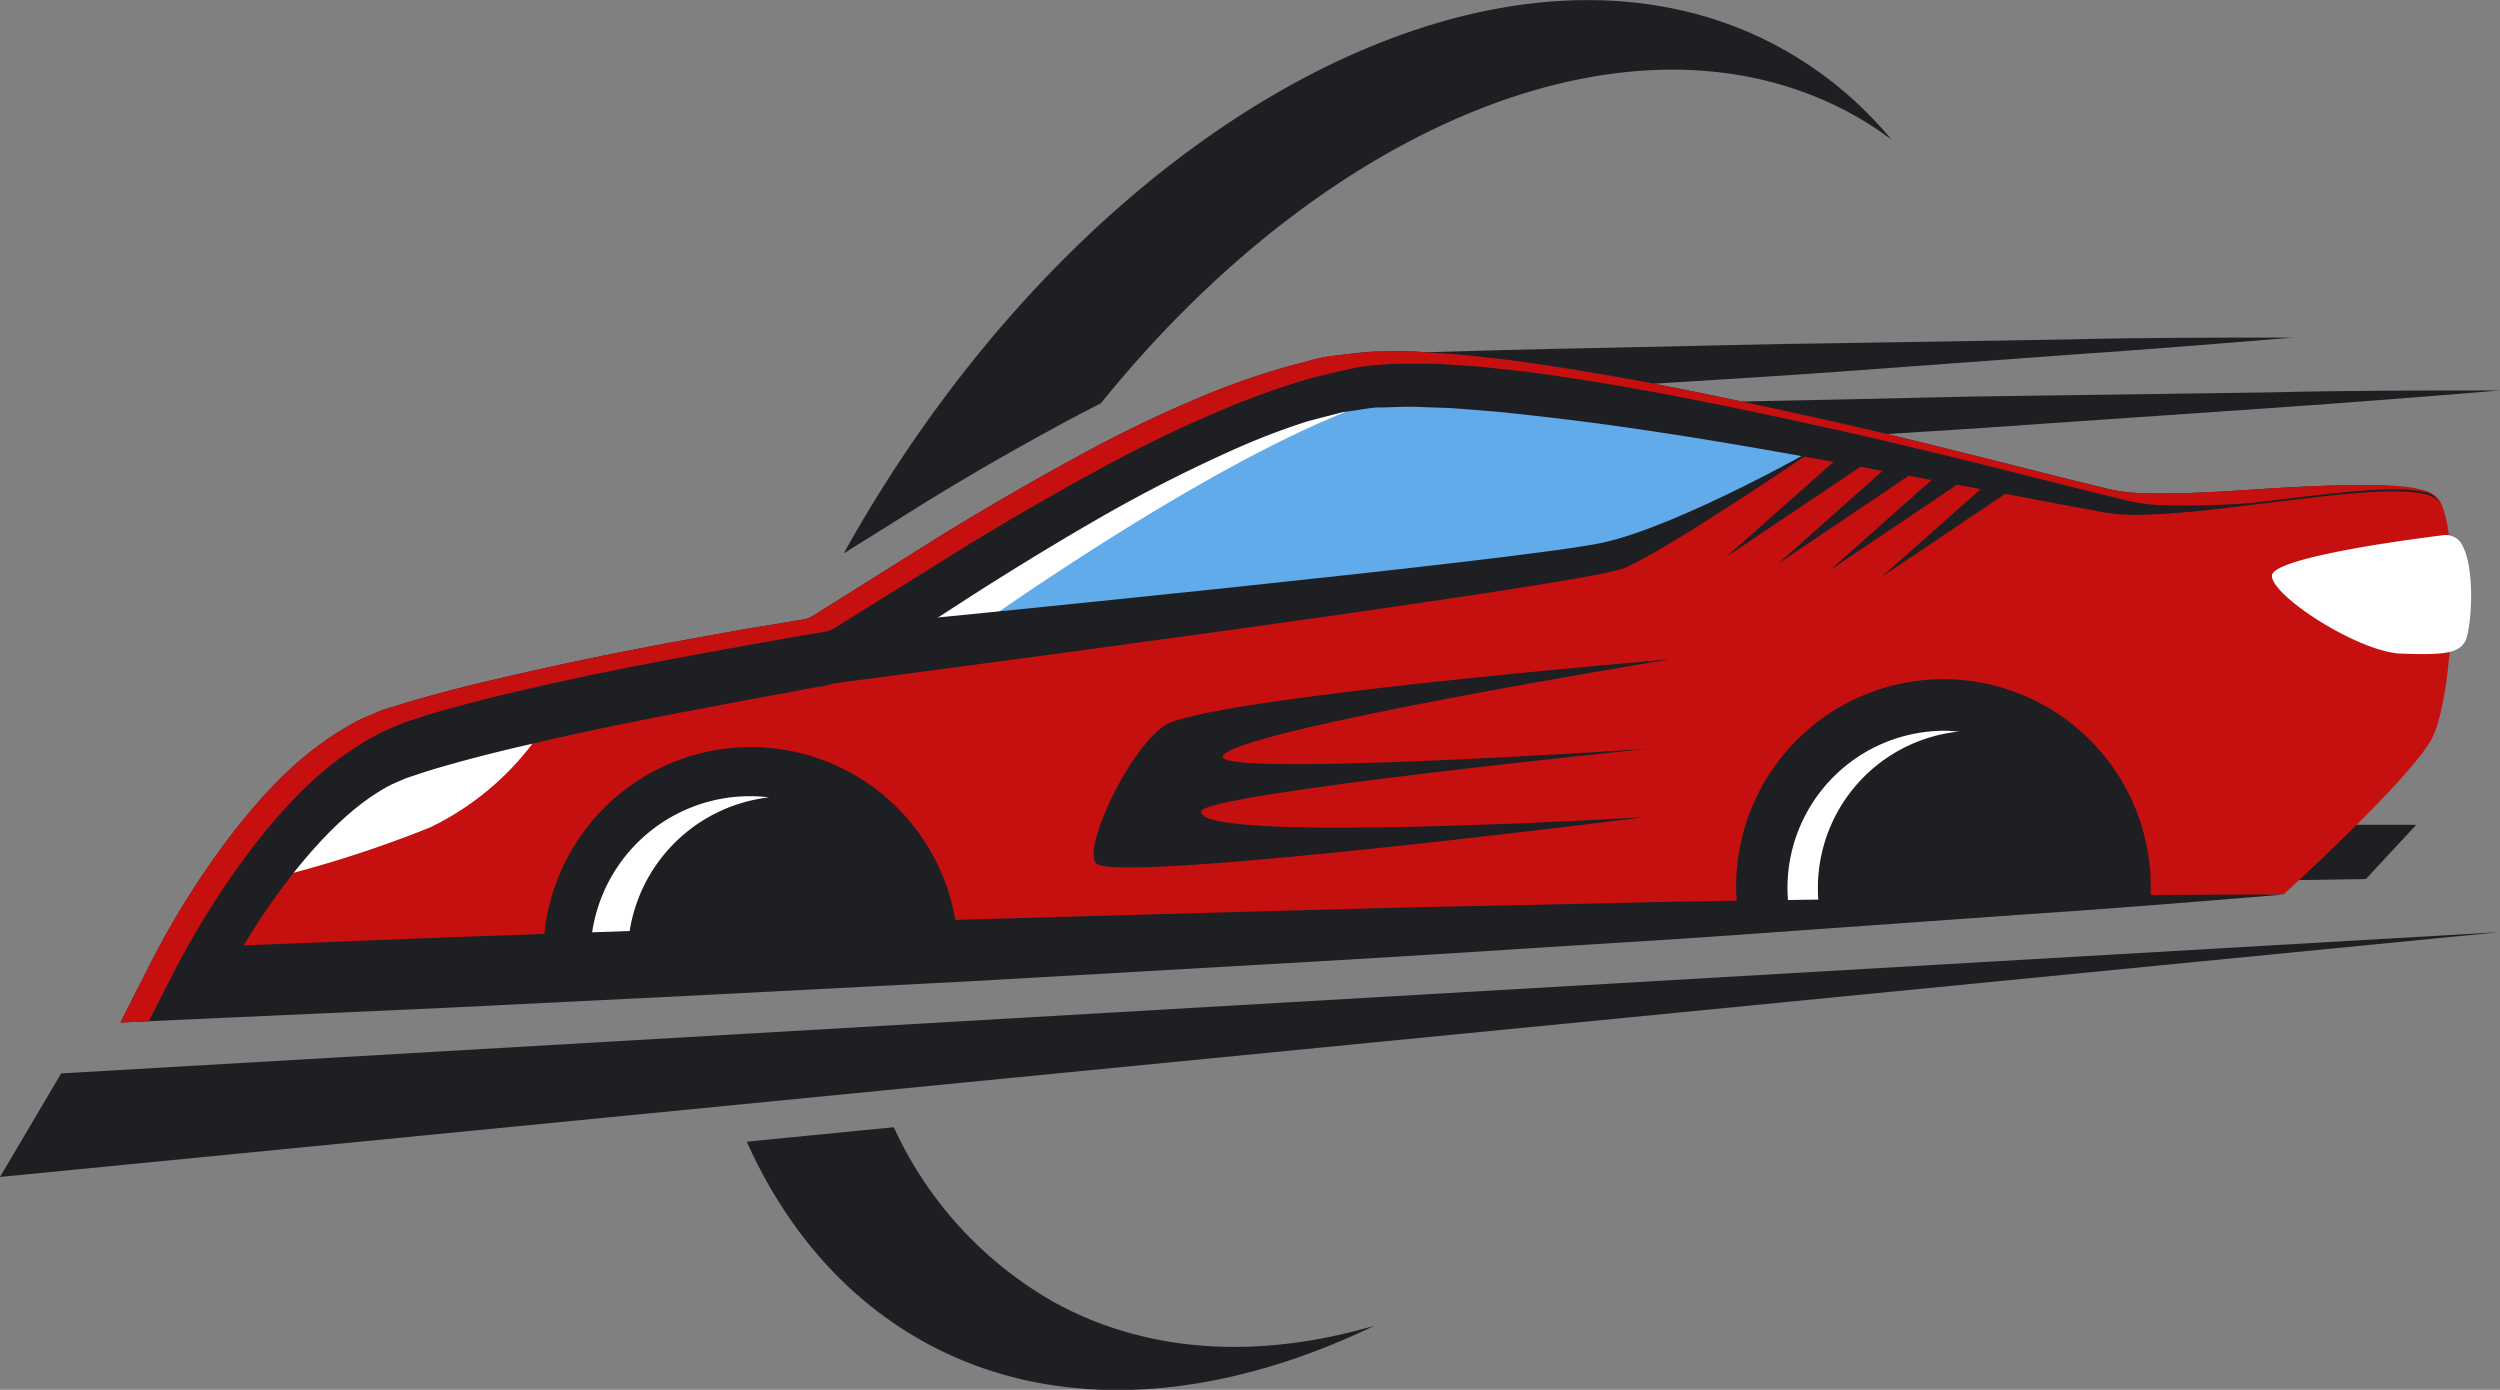 <svg xmlns="http://www.w3.org/2000/svg" viewBox="0 0 211.29 117.46"><rect x="0" y="0" width="211.29" height="117.46" fill="#808080" stroke="none"/><defs><style>.cls-1{fill:#1e1f23;}.cls-2{fill:#c6100f;}.cls-3{fill:#fff;}.cls-4{fill:#61abeb;}</style></defs><g id="Слой_2" data-name="Слой 2"><g id="OBJECTS"><polygon class="cls-1" points="199.96 74.29 190.16 74.45 190.16 69.71 204.21 69.71 199.96 74.29"/><path class="cls-1" d="M155.49,29c-6.37.07-12.75.26-19.13.38s-12.75.29-19.12.48l-2,.05v4l2.14-.12q9.55-.54,19.1-1.15c6.37-.42,12.73-.77,19.1-1.24L174.69,30c6.36-.43,12.72-.94,19.08-1.47-6.38,0-12.76,0-19.14.16Z"/><path class="cls-1" d="M172.58,33.43c-6.46.06-12.9.26-19.35.38s-12.9.3-19.35.48l-2,.06v4l2.17-.12q9.66-.54,19.32-1.16c6.43-.43,12.87-.78,19.31-1.26L192,34.48c6.43-.44,12.87-.95,19.3-1.48-6.45,0-12.91,0-19.36.16Z"/><path class="cls-2" d="M15.25,83.15s8.2-16.84,18.13-20.29S66.83,55.52,69,55.09,100.5,32.86,116,32s56.54,9.28,62.58,10.36,25.9-3,27.63,0,1.19,16.75-.75,20.2-12.42,13-12.42,13Z"/><path class="cls-3" d="M45.73,61.83a23.82,23.82,0,0,1-9.38,8.1A99.4,99.4,0,0,1,22.29,74.4s4.15-6.71,8.41-9.59S45.73,61.83,45.73,61.83Z"/><path class="cls-4" d="M152.83,38.23S140.14,45.64,136,47.1s-63.64,7.52-63.64,7.52,28.62-20.88,41.41-22,39.4,4.15,39.63,4.71S152.83,38.23,152.83,38.23Z"/><path class="cls-3" d="M121.69,32.62l.9-.07a58.28,58.28,0,0,0-7.67.07c-12.8,1.12-41.42,22-41.42,22l7.91-.82C86.84,49.94,110.41,33.6,121.69,32.62Z"/><path class="cls-1" d="M63.47,63.14A17.55,17.55,0,0,0,45.92,80.69c0,.39,0,.77.06,1.15l35-1.49A17.54,17.54,0,0,0,63.47,63.14Z"/><path class="cls-3" d="M53.05,80.79A13.49,13.49,0,0,1,65,67.39a14.17,14.17,0,0,0-1.6-.1,13.49,13.49,0,0,0-13.5,13.5c0,.3,0,.59,0,.88l3.18-.13C53.07,81.29,53.05,81,53.05,80.79Z"/><path class="cls-1" d="M164.28,57.4a17.54,17.54,0,0,0-17.55,17.54,17.23,17.23,0,0,0,.22,2.61l34.82-1.48c0-.37,0-.75,0-1.13A17.54,17.54,0,0,0,164.28,57.4Z"/><path class="cls-3" d="M153.64,75.05a13.3,13.3,0,0,1,12-13.23c-.42,0-.85-.06-1.28-.06a13.29,13.29,0,0,0-13.29,13.29,12.76,12.76,0,0,0,.22,2.32l2.53-.11A13.45,13.45,0,0,1,153.64,75.05Z"/><path class="cls-1" d="M204.89,41.49a9.94,9.94,0,0,0-1.61-.31A29.91,29.91,0,0,0,200,41c-2.18,0-4.36.07-6.53.19-4.34.23-8.71.66-12.93.47a15.16,15.16,0,0,1-3.06-.51l-3.15-.77L168,38.78c-4.22-1.05-8.44-2.11-12.69-3.07-8.51-1.9-17-3.75-25.74-5-2.17-.33-4.37-.55-6.58-.78l-3.43-.22c-1.13-.05-2.19,0-3.28,0-1.32.06-2.42.24-3.64.37s-2.26.52-3.4.78A64.71,64.71,0,0,0,102.82,33a108.62,108.62,0,0,0-12,5.72c-3.88,2.11-7.67,4.32-11.41,6.61L68.79,52a3.77,3.77,0,0,1-.63.3l-.36.07-1.6.27L63,53.16l-6.45,1.17C52.25,55.14,48,56,43.67,57q-3.22.72-6.45,1.57c-1.07.29-2.25.62-3.28.94L32.32,60l-1.82.78c-4.64,2.37-7.89,5.88-10.72,9.47a71.53,71.53,0,0,0-7.26,11.56l-2.34,4.61,5.2-.24,22.23-1,22.22-1.1,22.22-1.15,22.21-1.27q11.11-.62,22.22-1.33c7.4-.49,14.81-.9,22.21-1.45l22.2-1.58c7.4-.49,14.8-1.09,22.19-1.7-7.42,0-14.84.06-22.26.19l-22.25.31c-7.42.08-14.84.3-22.25.44s-14.84.34-22.25.55l-22.24.62-22.24.75-22.24.78-16.76.66a62.45,62.45,0,0,1,4-5.85c2.52-3.19,5.4-6.18,8.55-7.77l1.17-.51,1.48-.49c1-.33,2-.59,3-.88,2-.55,4.11-1.07,6.2-1.54,4.18-1,8.41-1.84,12.65-2.66L64,59l3.19-.59,1.61-.3.43-.08.22,0h.05c-.07,0,.84-.23.48-.13l.09,0c.27-.14.44-.19.79-.39l1-.55.88-.53,1.4-.9,2.74-1.79,5.44-3.52c3.64-2.32,7.31-4.56,11-6.67a124.81,124.81,0,0,1,11.37-5.74,60.1,60.1,0,0,1,5.84-2.21l2.93-.76c.94-.12,2-.32,2.83-.4,1.08,0,2.19-.08,3.24-.06l3.08.11c2.11.16,4.24.31,6.37.57,8.54.91,17.1,2.36,25.63,3.91l12.8,2.37,6.4,1.22,3.22.6a17.87,17.87,0,0,0,3.39.36c4.48-.06,8.75-.75,13.07-1.23,2.16-.26,4.31-.53,6.47-.67a29.2,29.2,0,0,1,3.24-.07,10.73,10.73,0,0,1,1.6.18,2.26,2.26,0,0,1,1.39.75A2.28,2.28,0,0,0,204.89,41.49Z"/><path class="cls-2" d="M14.32,82.89a72.18,72.18,0,0,1,7.25-11.56c2.84-3.6,6.09-7.1,10.73-9.47l1.82-.78,1.62-.53c1-.32,2.2-.65,3.27-.94,2.16-.57,4.31-1.1,6.45-1.57,4.3-1,8.59-1.82,12.88-2.63l6.44-1.17L68,53.68l1.6-.27.36-.06a3.77,3.77,0,0,0,.63-.3l10.6-6.61Q86.79,43,92.6,39.83a110.51,110.51,0,0,1,12-5.73A67.35,67.35,0,0,1,111,31.9c1.14-.26,2.26-.54,3.4-.78s2.32-.31,3.64-.38c1.09,0,2.15,0,3.27,0l3.44.22c2.21.23,4.41.45,6.58.78,8.71,1.26,17.23,3.11,25.74,5,4.25,1,8.47,2,12.69,3.07l6.33,1.59,3.15.77a15.16,15.16,0,0,0,3.06.51,74.26,74.26,0,0,0,7.87-.16l3.34-.4c2.16-.26,4.31-.53,6.47-.67a29.2,29.2,0,0,1,3.24-.07,10.73,10.73,0,0,1,1.6.18,2.26,2.26,0,0,1,1.39.75,2.28,2.28,0,0,0-1.36-.87,9.94,9.94,0,0,0-1.61-.31A29.91,29.91,0,0,0,200,41c-2.18,0-4.36.07-6.53.19-4.34.23-8.71.66-12.93.47a15.16,15.16,0,0,1-3.06-.51l-3.15-.77L168,38.78c-4.22-1.05-8.44-2.11-12.69-3.07-8.51-1.9-17-3.75-25.74-5-2.17-.33-4.37-.55-6.58-.78l-3.43-.22c-1.13-.05-2.19,0-3.28,0-1.32.06-2.42.24-3.64.37s-2.26.52-3.4.78A64.71,64.71,0,0,0,102.82,33a108.62,108.62,0,0,0-12,5.72c-3.88,2.11-7.67,4.32-11.41,6.61L68.79,52a3.77,3.77,0,0,1-.63.3l-.36.07-1.6.27L63,53.16l-6.45,1.17C52.25,55.14,48,56,43.67,57q-3.22.72-6.45,1.57c-1.07.29-2.25.62-3.28.94L32.32,60l-1.82.78c-4.64,2.37-7.89,5.88-10.72,9.47a71.53,71.53,0,0,0-7.26,11.56l-2.34,4.61,2.4-.11Z"/><path class="cls-1" d="M70,57.82s63.64-8.31,67.26-9.8,16.66-10.39,16.66-10.39-11.8,6.74-18.4,8.22S75,52.61,75,52.61Z"/><polygon class="cls-1" points="155.75 38.34 145.87 47.09 158.22 38.79 155.75 38.34"/><polygon class="cls-1" points="160.12 38.9 150.25 47.66 162.59 39.35 160.12 38.9"/><polygon class="cls-1" points="164.5 39.46 154.62 48.22 166.97 39.91 164.5 39.46"/><polygon class="cls-1" points="168.88 40.02 159 48.78 171.35 40.47 168.88 40.02"/><path class="cls-1" d="M141.16,55.72S101.69,59,98.39,61.34s-7.14,11-5.62,11.72c3,1.49,46.24-4,46.24-4s-38.14,2.31-37.48-.5c.35-1.51,37.81-5.28,37.81-5.28s-36.27,2.43-36,.66C103.67,61.83,141.16,55.72,141.16,55.72Z"/><path class="cls-3" d="M208,45.9a1.57,1.57,0,0,0-1.55-.66c-3,.37-14.56,1.91-14.44,3.46.13,1.77,7.36,6.41,10.91,6.54s4.91,0,5.45-1.09C208.84,53.22,209.3,48,208,45.9Z"/><path class="cls-1" d="M89.18,110.11A32.55,32.55,0,0,1,75.54,95.27L63.11,96.49c3.33,7.41,8.39,13.3,15.13,17,11,6,24.53,5,37.91-1.44C106.52,114.86,97.14,114.45,89.18,110.11Z"/><path class="cls-1" d="M77.76,42.74c4-2.48,7.83-4.67,11.57-6.7,1.25-.69,2.48-1.33,3.71-1.95C112.13,10.42,138.1-.39,156.47,9.61a29.27,29.27,0,0,1,3.39,2.19A32.52,32.52,0,0,0,150.41,4c-23.57-12.83-58.8,6.3-79.1,42.77Z"/><polygon class="cls-1" points="5.17 90.72 211.25 78.78 0 99.47 5.17 90.72"/></g></g></svg>